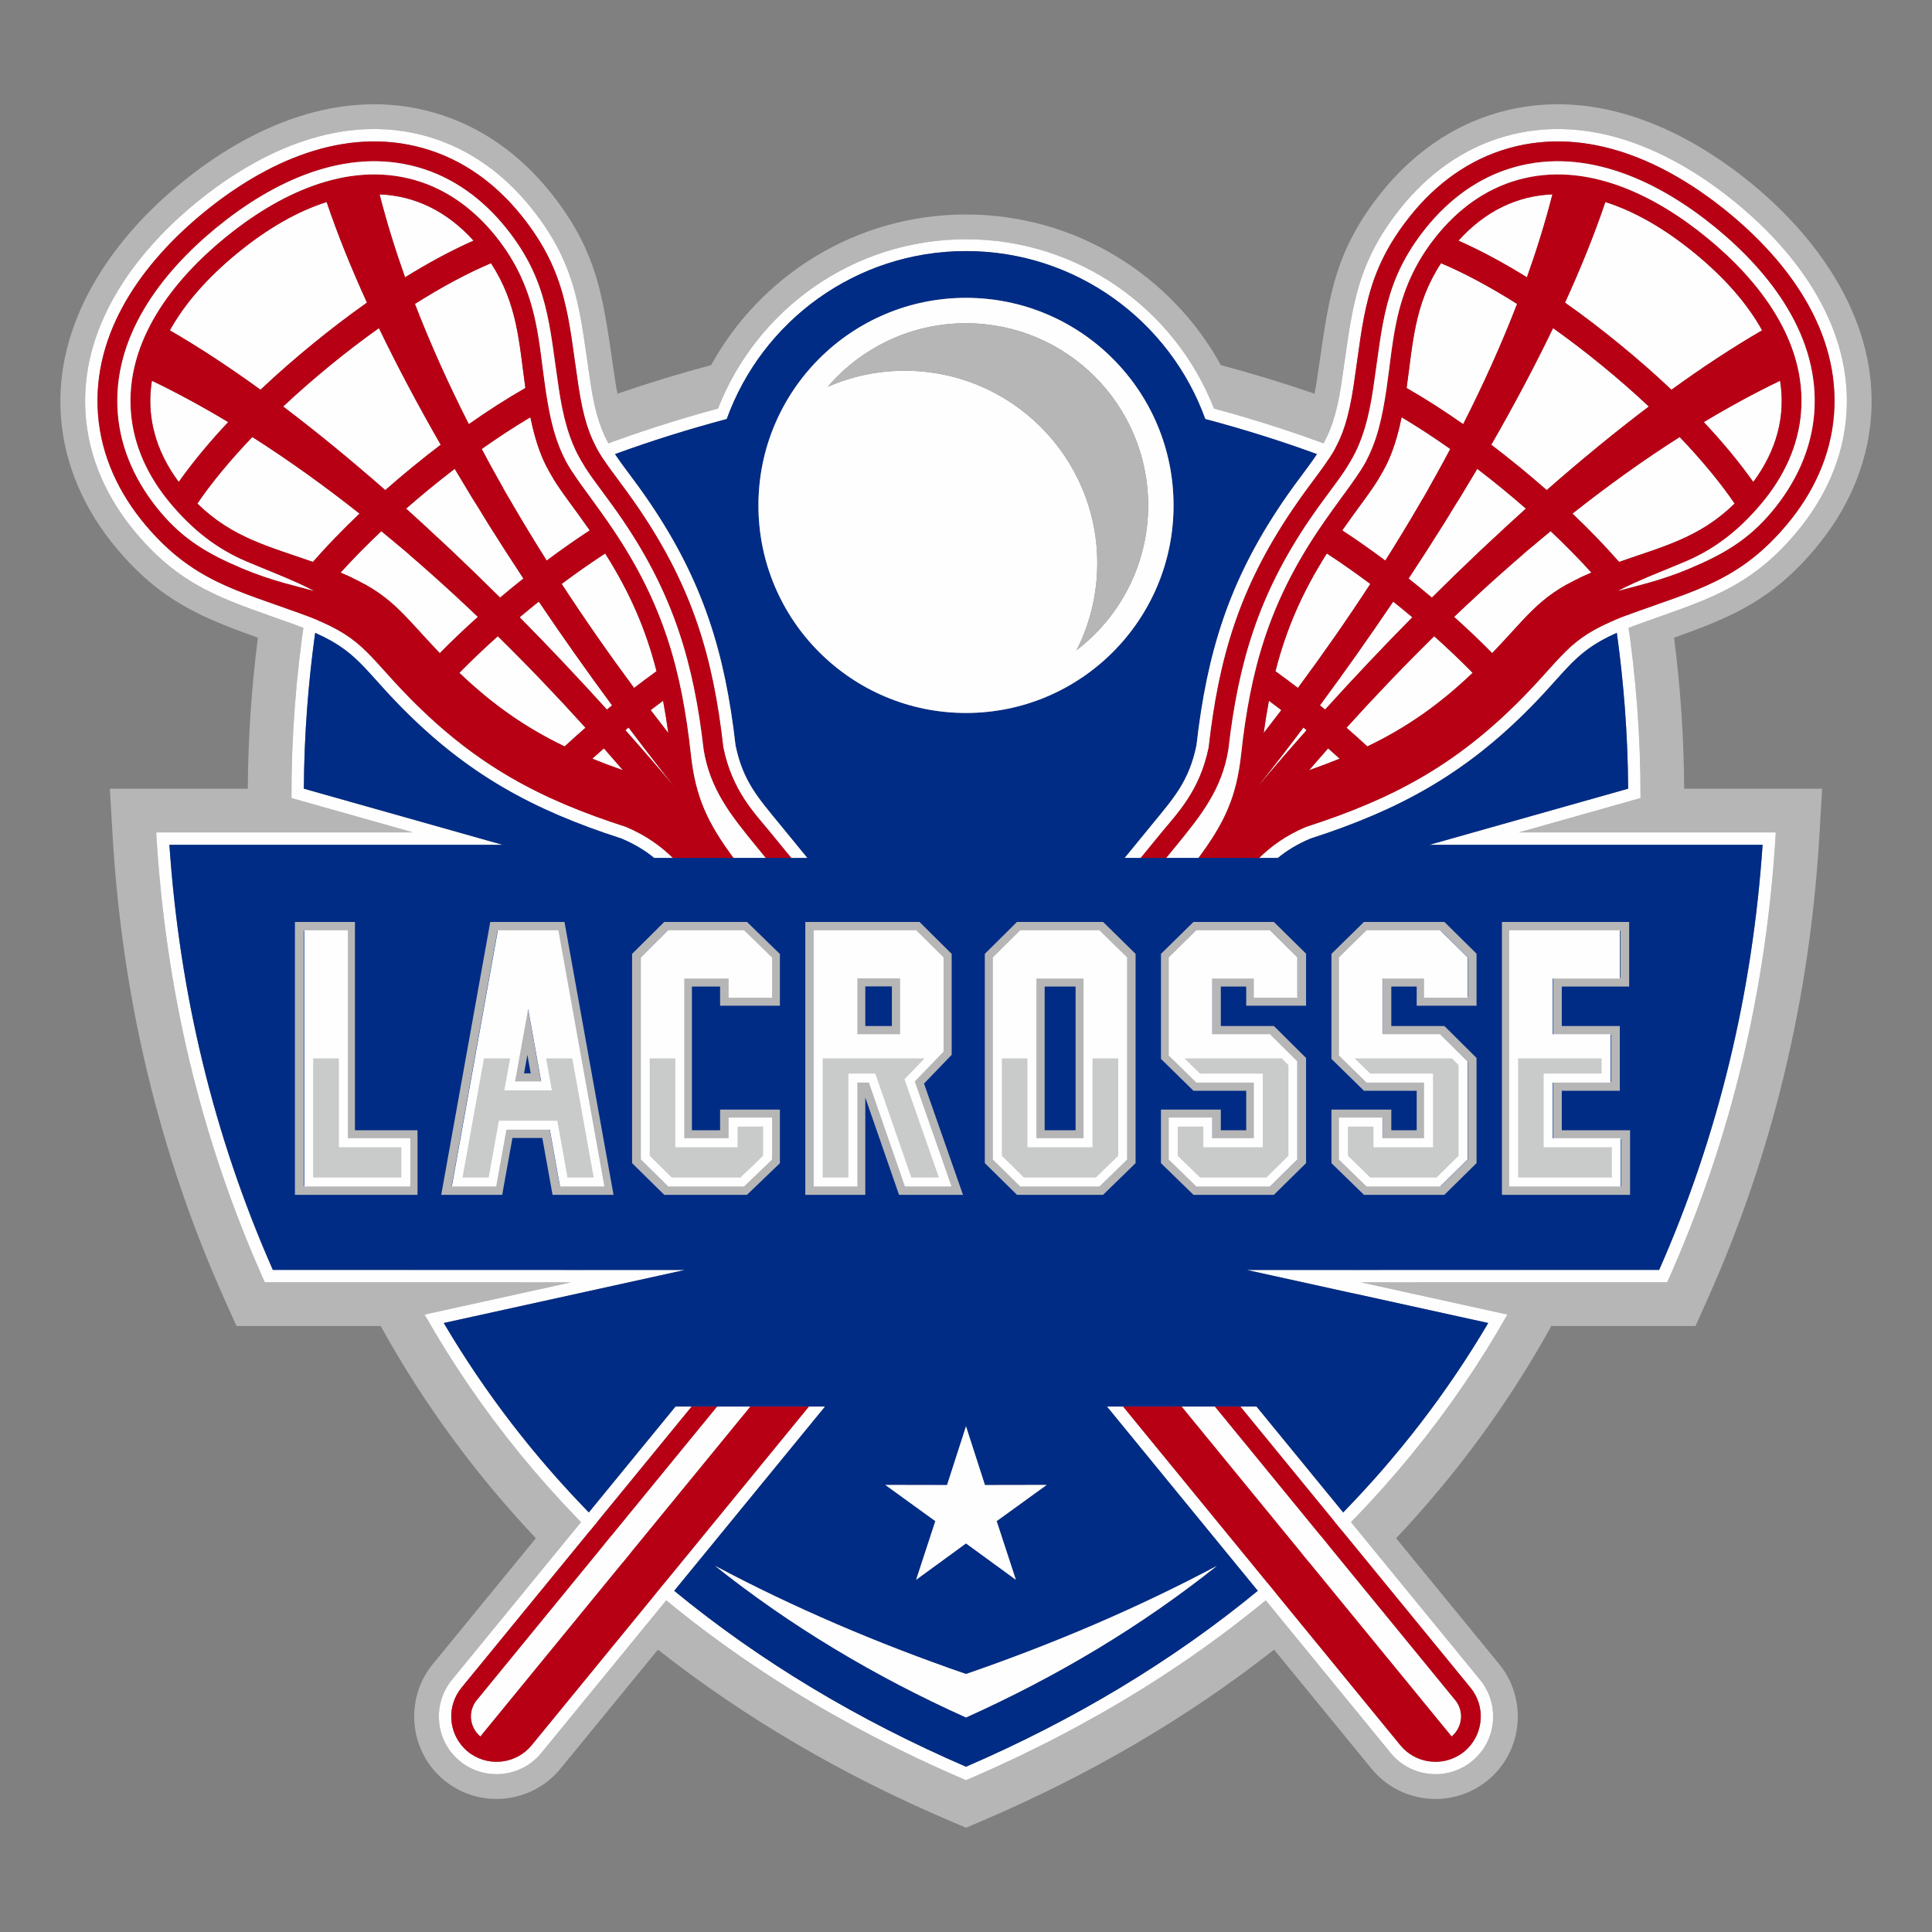 <?xml version="1.0" encoding="UTF-8"?> <!-- Creator: CorelDRAW 2019 (64-Bit Not for commercial use) --> <svg xmlns="http://www.w3.org/2000/svg" xmlns:xlink="http://www.w3.org/1999/xlink" xmlns:xodm="http://www.corel.com/coreldraw/odm/2003" xml:space="preserve" width="12in" height="12in" version="1.1" style="shape-rendering:geometricPrecision; text-rendering:geometricPrecision; image-rendering:optimizeQuality; fill-rule:evenodd; clip-rule:evenodd" viewBox="0 0 12000 12000"><rect x="0" y="0" width="12000" height="12000" fill="#808080" stroke="none"/> <defs> <style type="text/css"> <![CDATA[ .str0 {stroke:white;stroke-width:6.94;stroke-miterlimit:2.613} .fil2 {fill:#002C85} .fil0 {fill:#B6B6B7} .fil5 {fill:#B6B6B7} .fil3 {fill:#B80015} .fil6 {fill:#C9CACA} .fil1 {fill:#FEFEFE} .fil4 {fill:#FEFEFE;fill-rule:nonzero} ]]> </style> </defs> <g id="Layer_x0020_1">  <path class="fil0" d="M7583.13 2267.84c196.11,52.52 390.19,111.46 581.52,177.5 5.35,-26.16 10.32,-54.21 14.9,-84.57 71.02,-470.47 87.17,-773.08 399.16,-1163.12 189.59,-237.16 435.51,-416.17 729.4,-499.21 571.15,-161.27 1131.41,81.67 1570.4,441.06 432.8,354.3 787.24,869.87 742.69,1452.42 -23.37,304.48 -150.27,580.92 -345.22,813.61 -274.69,327.98 -529.46,430.54 -877.98,555.37 39.87,310.98 61.04,624.43 62.69,937.85l856.95 0 -16.78 287.45c-58.71,1003.2 -285.69,1971.14 -697.87,2889.39l-71.91 160.42 -895.68 0c-266.7,483.43 -590.91,923.09 -963.74,1318.24l640.61 782.59c165.79,202.56 151.08,504.31 -36.21,688.96l-10.49 10.05 -8.72 7.96 -9.32 8.11 -10.21 8.46 -10.08 7.93 -10.83 8.06 -11.13 7.83 -5.39 3.67c-218.71,145.76 -514.2,101.55 -680.66,-101.84l-605.72 -739.97c-540.13,425.12 -1148.17,779.24 -1806.78,1060.7l-106.74 45.62 -106.74 -45.62c-658.61,-281.46 -1266.65,-635.58 -1806.78,-1060.69l-605.72 739.96c-166.47,203.39 -461.95,247.6 -680.66,101.84l-5.39 -3.67 -11.14 -7.83 -10.83 -8.06 -10.08 -7.93 -10.21 -8.46 -9.32 -8.11 -8.72 -7.96 -10.49 -10.05c-187.3,-184.64 -202.01,-486.4 -36.22,-688.96l640.61 -782.59c-372.83,-395.15 -697.04,-834.81 -963.74,-1318.24l-895.66 0 -71.99 -160.42c-412.14,-918.25 -639.08,-1886.19 -697.75,-2889.39l-16.81 -287.45 856.89 0c1.63,-313.43 22.86,-626.88 62.69,-937.85 -348.44,-124.84 -603.24,-227.39 -878,-555.37 -194.9,-232.69 -321.85,-509.13 -345.15,-813.61 -44.56,-582.56 309.85,-1098.12 742.62,-1452.42 439.11,-359.39 999.3,-602.32 1570.45,-441.06 293.89,83.04 539.81,262.05 729.4,499.21 312,390.04 328.13,692.65 399.16,1163.12 4.58,30.36 9.56,58.41 14.91,84.57 191.33,-66.05 385.43,-124.98 581.52,-177.5 307.65,-557.64 901.31,-935.59 1583.14,-935.59 681.83,0 1275.49,377.95 1583.14,935.59zm-6612.85 2902.52l1596.29 0 -756.3 -213.57c-0.8,-350.16 23.99,-703.46 73.94,-1057.25 -14.82,-5.76 -30.22,-11.55 -46.32,-17.42 -415.99,-151.25 -695.8,-216.92 -996.05,-575.36 -174.24,-208 -288.89,-454.21 -309.73,-726.57 -40.89,-534.67 291.21,-997.85 686.7,-1321.63 398.61,-326.26 910.61,-559.15 1431.25,-412.05 262.89,74.24 481.6,235.24 651.09,447.11 292.1,365.16 301.09,652.5 367.21,1090.12 26.49,175.44 61.19,279.96 110.41,370.03 217.74,-80.07 444.7,-152.21 681.09,-216.22 240.64,-615.48 839.51,-1051.44 1540.12,-1051.44 700.61,0 1299.48,435.97 1540.12,1051.44 236.39,64.02 463.35,136.15 681.09,216.22 49.22,-90.07 83.92,-194.58 110.41,-370.03 66.1,-437.62 75.11,-724.96 367.21,-1090.12 169.48,-211.87 388.2,-372.86 651.09,-447.11 520.7,-147.11 1032.69,85.79 1431.26,412.05 395.55,323.78 727.57,786.96 686.74,1321.63 -20.9,272.36 -135.56,518.57 -309.75,726.57 -300.27,358.44 -580.05,424.11 -996.08,575.36 -16.09,5.87 -31.48,11.66 -46.33,17.42 49.91,353.79 74.8,707.06 73.97,1057.23l-756.33 213.58 1596.37 0c-56.37,962.59 -271.26,1895.74 -674.5,2794.05l-883.58 0 -1018.87 0.33 909.97 200.18c-260.49,459.6 -583.86,892.42 -971.69,1289.33l802.2 980.01c116.11,141.83 106.14,352.55 -24.57,481.41l-7.45 7.17 -5.93 5.44 -6.34 5.58 -7.22 6.04 -6.96 5.47 -7.67 5.79 -8.37 5.91 -4.17 2.82c-152.86,101.89 -359.92,71.01 -476.39,-71.26l-776.53 -948.63c-527.08,433.93 -1146.64,811.45 -1861.7,1117.02 -715.06,-305.57 -1334.63,-683.09 -1861.7,-1117.04l-776.53 948.65c-116.46,142.27 -323.53,173.15 -476.39,71.26l-4.17 -2.82 -8.37 -5.91 -7.67 -5.79 -6.96 -5.47 -7.22 -6.04 -6.34 -5.58 -5.93 -5.44 -7.45 -7.17c-130.71,-128.85 -140.67,-339.58 -24.57,-481.41l802.2 -980.02c-387.83,-396.92 -711.2,-829.74 -971.69,-1289.34l909.94 -200.17 -1018.85 -0.33 -883.59 0c-403.2,-898.3 -618.12,-1831.46 -674.44,-2794.05z"></path> <path class="fil1" d="M970.29 5170.36l1596.29 0 -756.3 -213.57c-0.85,-375.97 27.77,-755.52 85.39,-1135.45 685.72,-573.63 1536.03,-1005.37 2564.2,-1283.8 240.64,-615.48 839.51,-1051.44 1540.12,-1051.44 700.61,0 1299.48,435.97 1540.12,1051.44 1028.16,278.43 1878.48,710.17 2564.22,1283.8 57.61,379.93 86.2,759.47 85.38,1135.43l-756.33 213.58 1596.37 0c-56.37,962.59 -271.26,1895.74 -674.5,2794.05l-883.58 0 -1018.87 0.33 909.97 200.18c-681.1,1201.69 -1791.37,2220.58 -3362.78,2892.11 -1571.42,-671.53 -2681.68,-1690.45 -3362.78,-2892.13l909.94 -200.17 -1018.85 -0.33 -883.59 0c-403.2,-898.3 -618.12,-1831.46 -674.44,-2794.05zm997.1 -1308.64c-50.72,343.23 -78.08,689.96 -80.1,1036.91l1234.52 348.62 -2069.62 0c62.36,915.36 271.46,1799.09 642.48,2640.25l833.67 0 1085.68 0.36 0.01 -0.03 640.5 0 -623.48 137.15 0 0.03 -874.68 192.4c747.82,1268.5 1898.72,2175.07 3243.62,2755.91 1344.89,-580.83 2495.8,-1487.39 3243.61,-2755.89l-840.98 -184.99 0.01 0.44 -659.35 -145.05 640.51 0 0.02 0.03 1088.24 -0.36 833.3 0c370.94,-841.16 580.05,-1724.89 642.47,-2640.25l-2069.63 0 1234.55 -348.65c-2.06,-346.94 -29.42,-693.68 -80.15,-1036.89 -744.93,-616.52 -1622.87,-1012.94 -2546.42,-1259.09 -219.69,-608.25 -802.15,-1043.11 -1486.16,-1043.11 -684.02,0 -1266.47,434.87 -1486.16,1043.11 -923.54,246.15 -1801.48,642.57 -2546.44,1259.09z"></path> <path class="fil2" d="M1957.63 3929.91c-44.46,320.94 -68.44,644.73 -70.34,968.73l1234.52 348.62 -2069.62 0c62.37,915.36 271.46,1799.09 642.48,2640.26l833.67 0 1085.68 0.35 0.01 -0.03 640.5 0 -623.48 137.15 0 0.03 -874.68 192.39c256.04,434.29 559.33,826.15 901.47,1177.06l538.47 -657.83 927.01 0 -936.19 1143.7c541.28,445.38 1153.76,808.33 1812.86,1092.98 659.11,-284.65 1271.57,-647.58 1812.88,-1092.98l-936.2 -1143.7 927.01 0 538.47 657.83c342.14,-350.89 645.43,-742.74 901.45,-1177.04l-840.99 -184.99 0.02 0.44 -659.35 -145.05 640.51 0 0.02 0.03 1088.23 -0.35 833.3 0c370.94,-841.16 580.05,-1724.89 642.47,-2640.26l-2069.64 0 1234.55 -348.65c-1.93,-323.98 -25.84,-647.78 -70.39,-968.69 -259.57,114.94 -301.78,224.81 -533.47,460.11 -412.3,418.85 -817.42,639.56 -1370.51,818.12 -83.95,35.78 -147.34,75.11 -202,120.17l-950.09 0 167.25 -204.33c138.04,-168.63 231.69,-270.49 278.02,-494.43 65.77,-577.46 202.11,-1018.2 531.24,-1505.14 91.73,-135.73 162.41,-219.64 217.84,-303.6 -227.58,-83.21 -459.55,-155.58 -694.47,-218.19 -219.69,-608.25 -802.14,-1043.11 -1486.16,-1043.11 -684.02,0 -1266.48,434.87 -1486.16,1043.11 -234.93,62.61 -466.89,134.98 -694.46,218.19 55.43,83.96 126.11,167.87 217.86,303.6 329.11,486.94 465.45,927.68 531.23,1505.14 46.33,223.93 139.98,325.8 278,494.43l167.27 204.33 -950.09 0c-54.67,-45.06 -118.06,-84.39 -202,-120.17 -553.08,-178.56 -958.2,-399.27 -1370.52,-818.12 -231.66,-235.3 -273.9,-345.17 -533.49,-460.11zm2484.12 5796.04c467.24,372.68 991.3,686.67 1558.24,941.54 566.94,-254.87 1091.02,-568.86 1558.24,-941.54 -482.97,256.93 -1004.93,480.92 -1558.24,671.78 -553.31,-190.87 -1075.27,-414.85 -1558.24,-671.78zm1558.24 -866.72l117.73 364.76 383.22 -0.72 -310.47 224.65 119.19 364.3 -309.68 -225.85 -309.67 225.85 119.18 -364.3 -310.46 -224.65 383.22 0.72 117.73 -364.76zm0 -7009.2c711.98,0 1289.12,577.22 1289.12,1289.2 0,711.97 -577.14,1289.11 -1289.12,1289.11 -711.98,0 -1289.11,-577.15 -1289.11,-1289.11 0,-711.98 577.13,-1289.2 1289.11,-1289.2z"></path> <path class="fil1" d="M4441.75 9725.95c467.23,372.68 991.3,686.67 1558.24,941.54 566.95,-254.87 1091.02,-568.86 1558.24,-941.54 -482.97,256.93 -1004.93,480.92 -1558.24,671.78 -553.31,-190.86 -1075.27,-414.85 -1558.24,-671.78z"></path> <path class="fil1" d="M5999.99 1850.02c711.98,0 1289.12,577.22 1289.12,1289.2 0,711.96 -577.14,1289.11 -1289.12,1289.11 -711.98,0 -1289.11,-577.15 -1289.11,-1289.11 0,-711.98 577.13,-1289.2 1289.11,-1289.2zm0 157.69c624.94,0 1131.52,506.56 1131.52,1131.49 0,366.67 -174.44,692.56 -444.82,899.32 82.29,-162.25 128.72,-345.79 128.72,-540.15 0,-660.37 -535.26,-1195.61 -1195.63,-1195.61 -170.18,0 -332,35.59 -478.55,99.69 207.5,-241.71 515.24,-394.74 858.76,-394.74z"></path> <path class="fil1" d="M3861.63 5208.14c-553.07,-178.56 -958.2,-399.27 -1370.51,-818.12 -263.34,-267.49 -281.84,-372.87 -653.22,-507.9 -415.99,-151.25 -695.8,-216.92 -996.05,-575.36 -174.24,-208 -288.89,-454.21 -309.73,-726.57 -40.89,-534.67 291.21,-997.85 686.7,-1321.63 398.61,-326.26 910.61,-559.15 1431.25,-412.05 262.89,74.24 481.6,235.24 651.09,447.11 292.1,365.16 301.09,652.5 367.21,1090.12 59.01,390.72 158.67,429.7 368.86,740.68 329.11,486.94 465.45,927.68 531.23,1505.15 46.33,223.93 139.99,325.8 278.01,494.43l167.26 204.33 -99.37 0 -127.38 -155.62c-99.51,-121.56 -239.19,-259.48 -294.53,-531.04l0 0.01c-62.61,-552.68 -187.38,-983.66 -518.93,-1474.19 -226.96,-335.79 -318.86,-359.69 -381.16,-772.27 -63,-417.06 -66.86,-697.94 -351.25,-1053.48 -159.42,-199.35 -364.5,-351.41 -611.92,-421.26 -495.14,-139.82 -983.57,88.13 -1361.65,397.61 -378.09,309.48 -697.97,743.25 -658.75,1256.23 19.61,256.34 128.15,487.43 292,683.08 292.35,349.02 566.95,408.3 963.37,552.44 392.15,142.6 397.42,237.41 681.75,526.22 415.35,421.93 813.2,629.39 1342.61,799.96l-0.01 -0.01c128,54.11 218.88,122.36 290.22,192.3l-115.09 0c-54.67,-45.06 -118.06,-84.39 -202.01,-120.17zm-2918.09 -2843.26c158.55,76.47 316.61,162.43 473.76,256.81 -112.26,119.38 -216.86,244.09 -307.28,371.83 -146.56,-197.87 -201.32,-411.57 -166.48,-628.64zm282.6 762.6c86.38,-127.04 202.04,-267.49 341.09,-412.99 224.61,142.98 446.99,302.61 665.85,475.63 -100.76,95.7 -198.64,196.16 -289.61,300 -263.93,-93.35 -500.86,-148.85 -717.33,-362.65zm889.56 428.86c76.26,-83.98 160.94,-170.24 252.85,-257.07 203.56,167.13 403.78,345.47 599.56,532.41 -80.33,71.96 -159.84,147.15 -236.61,225 -242.1,-253.11 -298.96,-365.93 -615.8,-500.34zm737.65 622.66c73.86,-75.05 153.67,-151.2 238.68,-227.29 186.09,182.81 367.87,373.05 544.39,568.38 -43.3,37.74 -86.51,76.47 -129.3,116.08 -242.39,-116.71 -446.22,-258.68 -653.76,-457.17zm825.7 533.28c23.56,-21.31 47.54,-42.63 71.92,-63.93 39.63,44.92 78.98,90.08 118.03,135.45 -66.23,-23.14 -129.4,-46.84 -189.95,-71.52zm507.83 172.16c-93.02,-117.02 -187.56,-239.17 -282.62,-365.44l-9.9 8.09 -9.89 8.11c105,118.13 206.08,234.93 302.4,349.24zm-35.86 -331.52c-36.76,-47.24 -73.24,-94.74 -109.45,-142.45 25.69,-19.69 51.32,-38.98 76.88,-57.87 12.22,64.25 22.98,130.83 32.57,200.31zm-73.22 -383.9c-47.28,34.13 -93.79,68.84 -139.33,103.82 -156.61,-211.63 -307.19,-427.4 -449.65,-645.94 91.39,-68.3 181.81,-131.49 269.98,-189.07 153.57,242.63 252.48,470.5 318.99,731.19zm-414.83 -874.8c-91.47,59.88 -180.93,122.97 -267.34,187.52 -144.58,-228.86 -279.85,-460.35 -403.48,-692.93 103.3,-72.93 204.59,-138.91 302.01,-197.1 69.15,337.17 168.52,415.19 368.8,702.51zm-399.7 -884.43c-119.76,68.66 -237.6,144.77 -351.33,224.65 -126.4,-248.73 -238.87,-498.3 -334.67,-746.74 170.1,-107.51 330.63,-193.17 472.24,-252.7 166.81,254.35 174.4,497.56 213.76,774.78zm-322.15 -915.16c-143.07,63.38 -285.98,141.33 -425.16,227.68 -61.49,-172.68 -114.56,-344.54 -158.21,-515.02 219.66,8.66 418.35,104.63 583.37,287.34zm-912.27 -239.77c67.44,200.18 152.11,409.7 250.35,624.73 -118.68,83.73 -232.79,171.44 -339.88,259.16 -107.07,87.57 -215.67,182.17 -321.2,281.95 -191.38,-138.83 -380.02,-263.12 -562.91,-368.85 90.34,-163.33 230.61,-325.15 419.95,-480.24 189.34,-154.94 375.7,-260.4 553.69,-316.76zm1772.68 3126.29l-15.96 13.02 -15.92 13.07c-172.37,-190.31 -354.07,-382.98 -541.83,-573.3 19.47,-16.36 39.17,-32.69 59.06,-48.98 19.89,-16.29 39.79,-32.37 59.67,-48.2 149.49,221.67 302.46,437.82 454.98,644.39zm-550.67 -787.83c-24.58,19.55 -48.87,39.15 -72.78,58.72 -23.92,19.58 -47.92,39.5 -71.93,59.76 -190.24,-189.14 -385.83,-374.91 -583.5,-552.65 48.09,-42.14 97.76,-84.21 148.83,-126 51.06,-41.81 102.11,-82.17 152.91,-120.99 135.2,228.89 278.66,457.33 426.48,681.16zm-513.7 -830.94c-59.87,45.57 -118.17,91.73 -174.5,137.85 -56.34,46.11 -113.09,94.15 -169.63,143.84 -211.14,-185.17 -423.87,-360.1 -634.19,-519.1 90.03,-84.47 186.8,-169.43 289.28,-253.26 102.5,-84 204.88,-162.09 305.46,-233.59 114.32,237.57 243.75,480.69 383.57,724.26zm5066.54 5974.28l1389.6 1697.61c116.11,141.83 106.14,352.55 -24.57,481.41l-7.45 7.17 -5.93 5.44 -6.34 5.58 -7.22 6.04 -6.96 5.47 -7.67 5.79 -8.37 5.91 -4.17 2.82c-152.86,101.89 -359.92,71.01 -476.39,-71.26l-1761.56 -2151.99 99.36 0 1721.7 2103.28c92.28,112.74 255.39,135.19 374.24,55.98l0.35 -0.23 3.2 -2.17 3.16 -2.21 3.51 -2.52 1.4 -1.03 4.83 -3.67 5.46 -4.33 0.69 -0.56 4.99 -4.2 4.88 -4.29 0.31 -0.3 0.65 -0.57 0.31 -0.29 3.16 -2.94 2.8 -2.67 3.06 -3.01c101.13,-100.87 111.35,-265.18 19.07,-377.92l-1429.49 -1746.32 99.36 0z"></path> <path class="fil3" d="M1267.53 1318.09c-378.09,309.48 -697.97,743.25 -658.75,1256.23 19.61,256.34 128.15,487.43 292,683.08 292.35,349.02 566.95,408.3 963.37,552.44 392.15,142.6 397.42,237.41 681.75,526.22 415.35,421.93 813.2,629.39 1342.61,799.96l-0.01 -0.01c128,54.11 218.88,122.36 290.22,192.3l377.8 0c-160.86,-216.36 -236.09,-376.93 -264.87,-640.13 -57.59,-526.65 -171.03,-937.46 -487.77,-1406.06 -53.19,-78.69 -109.25,-155.37 -165.26,-232.07 -39.13,-53.59 -78.35,-107.51 -111.6,-165.01 -81.58,-141.09 -113.08,-300.05 -137.13,-459.24 -21.16,-140.08 -33.11,-281.69 -61.81,-420.55 -41.92,-202.93 -117.12,-373.41 -246.85,-535.64 -132.41,-165.54 -301.93,-293.94 -507.68,-352.1 -425.86,-120.16 -853.19,94.46 -1176.35,358.98 -323.15,264.52 -618.03,641.09 -584.29,1082.23 16.31,213.17 108.74,404.73 244.83,567.24 133.06,158.87 280.8,279.8 472.39,361.41 105.23,44.82 213.34,86.25 317.4,133.14 33.85,15.25 67.12,31.59 99.99,48.69 -59.96,-15.84 -119.98,-31.28 -179.97,-47.96 -91.02,-25.28 -177.78,-54.87 -264.85,-91.69 -205.9,-87.03 -360.58,-175.58 -507.62,-351.12 -146.88,-175.35 -246.06,-383.58 -263.64,-613.46 -35.94,-469.92 268.77,-869.18 614.01,-1151.71 345.23,-282.53 796.7,-502.37 1250.31,-374.37 221.87,62.69 406.41,201 549.28,379.6 262.13,327.76 266.04,600.26 325.66,995.13 24.07,159.39 57.92,310.06 139.75,450.95 34.08,58.67 74.27,113.39 114.65,167.8 49.89,67.24 99.59,134.64 146.49,204.03 309,457.17 436.35,874.95 498.6,1419.17 39.11,245.44 169.67,409.51 321.58,595.09l63.6 77.69 158.98 0 -127.38 -155.62c-99.51,-121.56 -239.19,-259.48 -294.53,-531.04l0 0.01c-62.61,-552.68 -187.38,-983.66 -518.93,-1474.19 -226.96,-335.79 -318.86,-359.69 -381.16,-772.27 -63,-417.06 -66.86,-697.94 -351.25,-1053.48 -159.42,-199.35 -364.5,-351.41 -611.92,-421.26 -495.14,-139.82 -983.57,88.13 -1361.65,397.61zm5708.5 7418.56l1721.7 2103.28c92.28,112.74 255.39,135.19 374.24,55.98l0.35 -0.23 3.2 -2.17 3.16 -2.21 3.51 -2.52 1.4 -1.03 4.83 -3.67 5.46 -4.33 0.69 -0.56 4.99 -4.2 4.88 -4.29 0.31 -0.3 0.65 -0.57 0.31 -0.29 3.16 -2.94 2.8 -2.67 3.06 -3.01c101.13,-100.87 111.35,-265.18 19.07,-377.92l-1429.49 -1746.32 -158.99 0 1493.28 1824.24c48.79,59.6 46.48,145.97 -2.41,203.78 -5.97,7.07 -12.94,13.57 -19.48,20.13l-1676.55 -2048.15 -364.15 0zm-6032.49 -6371.77c158.55,76.47 316.61,162.43 473.76,256.81 -112.26,119.38 -216.86,244.09 -307.28,371.83 -146.56,-197.87 -201.32,-411.57 -166.48,-628.64zm282.6 762.6c86.38,-127.04 202.04,-267.49 341.09,-412.99 224.61,142.98 446.99,302.61 665.85,475.63 -100.76,95.7 -198.64,196.16 -289.61,300 -263.93,-93.35 -500.86,-148.85 -717.33,-362.65zm889.56 428.86c76.26,-83.98 160.94,-170.24 252.85,-257.07 203.56,167.13 403.78,345.47 599.56,532.41 -80.33,71.96 -159.84,147.15 -236.61,225 -242.1,-253.11 -298.96,-365.93 -615.8,-500.34zm737.65 622.66c73.86,-75.05 153.67,-151.2 238.68,-227.29 186.09,182.81 367.87,373.05 544.39,568.38 -43.3,37.74 -86.51,76.47 -129.3,116.08 -242.39,-116.71 -446.22,-258.68 -653.76,-457.17zm825.7 533.28c23.56,-21.31 47.54,-42.63 71.92,-63.93 39.63,44.92 78.98,90.08 118.03,135.45 -66.23,-23.14 -129.4,-46.84 -189.95,-71.52zm507.83 172.16c-93.02,-117.02 -187.56,-239.17 -282.62,-365.44l-9.9 8.09 -9.89 8.11c105,118.13 206.08,234.93 302.4,349.24zm-35.86 -331.52c-36.76,-47.24 -73.24,-94.74 -109.45,-142.45 25.69,-19.69 51.32,-38.98 76.88,-57.87 12.22,64.25 22.98,130.83 32.57,200.31zm-73.22 -383.9c-47.28,34.13 -93.79,68.84 -139.33,103.82 -156.61,-211.63 -307.19,-427.4 -449.65,-645.94 91.39,-68.3 181.81,-131.49 269.98,-189.07 153.57,242.63 252.48,470.5 318.99,731.19zm-414.83 -874.8c-91.47,59.88 -180.93,122.97 -267.34,187.52 -144.58,-228.86 -279.85,-460.35 -403.48,-692.93 103.3,-72.93 204.59,-138.91 302.01,-197.1 69.15,337.17 168.52,415.19 368.8,702.51zm-399.7 -884.43c-119.76,68.66 -237.6,144.77 -351.33,224.65 -126.4,-248.73 -238.87,-498.3 -334.67,-746.74 170.1,-107.51 330.63,-193.17 472.24,-252.7 166.81,254.35 174.4,497.56 213.76,774.78zm-322.15 -915.16c-143.07,63.38 -285.98,141.33 -425.16,227.68 -61.49,-172.68 -114.56,-344.54 -158.21,-515.02 219.66,8.66 418.35,104.63 583.37,287.34zm-912.27 -239.77c67.44,200.18 152.11,409.7 250.35,624.73 -118.68,83.73 -232.79,171.44 -339.88,259.16 -107.07,87.57 -215.67,182.17 -321.2,281.95 -191.38,-138.83 -380.02,-263.12 -562.91,-368.85 90.34,-163.33 230.61,-325.15 419.95,-480.24 189.34,-154.94 375.7,-260.4 553.69,-316.76zm1772.68 3126.29l-15.96 13.02 -15.92 13.07c-172.37,-190.31 -354.07,-382.98 -541.83,-573.3 19.47,-16.36 39.17,-32.69 59.06,-48.98 19.89,-16.29 39.79,-32.37 59.67,-48.2 149.49,221.67 302.46,437.82 454.98,644.39zm-550.67 -787.83c-24.58,19.55 -48.87,39.15 -72.78,58.72 -23.92,19.58 -47.92,39.5 -71.93,59.76 -190.24,-189.14 -385.83,-374.91 -583.5,-552.65 48.09,-42.14 97.76,-84.21 148.83,-126 51.06,-41.81 102.11,-82.17 152.91,-120.99 135.2,228.89 278.66,457.33 426.48,681.16zm-513.7 -830.94c-59.87,45.57 -118.17,91.73 -174.5,137.85 -56.34,46.11 -113.09,94.15 -169.63,143.84 -211.14,-185.17 -423.87,-360.1 -634.19,-519.1 90.03,-84.47 186.8,-169.43 289.28,-253.26 102.5,-84 204.88,-162.09 305.46,-233.59 114.32,237.57 243.75,480.69 383.57,724.26z"></path> <path class="fil1" d="M9036.2 10764.66c48.89,-57.81 51.2,-144.18 2.41,-203.78l-1493.28 -1824.24 -205.15 0 1676.55 2048.15c6.54,-6.56 13.52,-13.06 19.48,-20.13zm-4280.83 -5436.35l-63.6 -77.69c-151.91,-185.58 -282.46,-349.65 -321.58,-595.09 -62.25,-544.21 -189.61,-962 -498.6,-1419.17 -46.9,-69.39 -96.6,-136.78 -146.49,-204.03 -40.38,-54.42 -80.57,-109.14 -114.65,-167.8 -81.83,-140.89 -115.68,-291.56 -139.75,-450.95 -59.63,-394.87 -63.53,-667.37 -325.66,-995.13 -142.87,-178.59 -327.41,-316.91 -549.28,-379.6 -453.61,-128 -905.08,91.84 -1250.31,374.37 -345.24,282.53 -649.95,681.79 -614.01,1151.71 17.59,229.88 116.76,438.11 263.64,613.46 147.04,175.54 301.72,264.09 507.62,351.12 87.07,36.82 173.83,66.41 264.85,91.69 59.98,16.68 120.01,32.12 179.97,47.96 -32.87,-17.09 -66.14,-33.44 -99.99,-48.69 -104.06,-46.89 -212.17,-88.32 -317.4,-133.14 -191.59,-81.61 -339.33,-202.54 -472.39,-361.41 -136.1,-162.51 -228.53,-354.07 -244.83,-567.24 -33.74,-441.13 261.14,-817.71 584.29,-1082.23 323.16,-264.52 750.49,-479.14 1176.35,-358.98 205.74,58.16 375.26,186.57 507.68,352.1 129.73,162.23 204.94,332.71 246.85,535.64 28.7,138.86 40.65,280.47 61.81,420.55 24.04,159.2 55.54,318.16 137.13,459.24 33.24,57.5 72.47,111.42 111.6,165.01 56.01,76.7 112.06,153.38 165.26,232.07 316.74,468.61 430.18,879.41 487.77,1406.06 28.77,263.2 104.01,423.77 264.87,640.13l198.85 0z"></path> <polygon class="fil4" points="5999.99,8859.23 6117.72,9223.99 6500.95,9223.27 6190.48,9447.93 6309.67,9812.22 5999.99,9586.37 5690.32,9812.22 5809.51,9447.93 5499.04,9223.27 5882.26,9223.99 "></polygon> <path class="fil0" d="M5999.99 2007.72c624.94,0 1131.5,506.56 1131.5,1131.49 0,366.67 -174.43,692.56 -444.82,899.32 82.3,-162.25 128.73,-345.79 128.73,-540.17 0,-660.35 -535.26,-1195.6 -1195.63,-1195.6 -170.18,0 -332,35.59 -478.55,99.69 207.5,-241.71 515.24,-394.74 858.76,-394.74z"></path> <path class="fil1" d="M8138.35 5208.14c553.09,-178.56 958.2,-399.27 1370.51,-818.12 263.31,-267.49 281.87,-372.87 653.22,-507.9 416.03,-151.25 695.81,-216.92 996.08,-575.36 174.19,-208 288.85,-454.21 309.75,-726.57 40.83,-534.67 -291.19,-997.85 -686.74,-1321.63 -398.57,-326.26 -910.56,-559.15 -1431.26,-412.05 -262.89,74.24 -481.61,235.24 -651.09,447.11 -292.1,365.16 -301.11,652.5 -367.21,1090.12 -59.01,390.72 -158.67,429.7 -368.85,740.68 -329.13,486.94 -465.47,927.68 -531.24,1505.15 -46.33,223.93 -139.99,325.8 -278.02,494.43l-167.25 204.33 99.37 0 127.38 -155.62c99.51,-121.56 239.2,-259.48 294.54,-531.04l0 0.01c62.61,-552.68 187.38,-983.66 518.92,-1474.19 226.96,-335.79 318.86,-359.69 381.17,-772.27 62.98,-417.06 66.86,-697.94 351.25,-1053.48 159.41,-199.35 364.5,-351.41 611.92,-421.26 495.14,-139.82 983.63,88.13 1361.71,397.61 378.09,309.48 697.87,743.25 658.69,1256.23 -19.66,256.34 -128.14,487.43 -292.02,683.08 -292.29,349.02 -566.99,408.3 -963.36,552.44 -392.11,142.6 -397.47,237.41 -681.75,526.22 -415.37,421.93 -813.2,629.39 -1342.61,799.96l0.02 -0.01c-128,54.11 -218.87,122.36 -290.22,192.3l115.09 0c54.67,-45.06 118.06,-84.39 202,-120.17zm2918.07 -2843.26c-158.52,76.47 -316.63,162.43 -473.77,256.81 112.32,119.38 216.95,244.09 307.28,371.83 146.56,-197.87 201.41,-411.57 166.49,-628.64zm-282.53 762.6c-86.48,-127.04 -202.11,-267.49 -341.1,-412.99 -224.65,142.98 -446.96,302.61 -665.84,475.63 100.78,95.7 198.53,196.16 289.55,300 263.97,-93.35 500.86,-148.85 717.4,-362.65zm-889.53 428.86c-76.3,-83.98 -161,-170.24 -252.92,-257.07 -203.57,167.13 -403.78,345.47 -599.56,532.41 80.33,71.96 159.84,147.15 236.61,225 242.09,-253.11 298.96,-365.93 615.87,-500.34zm-737.72 622.66c-73.86,-75.05 -153.67,-151.2 -238.67,-227.29 -186.09,182.81 -367.87,373.05 -544.39,568.38 43.3,37.74 86.51,76.47 129.31,116.08 242.39,-116.71 446.22,-258.68 653.76,-457.17zm-825.7 533.28c-23.56,-21.31 -47.54,-42.63 -71.92,-63.93 -39.63,44.92 -78.99,90.08 -118.05,135.45 66.24,-23.14 129.41,-46.84 189.96,-71.52zm-507.83 172.16c93.02,-117.02 187.56,-239.17 282.6,-365.44l9.91 8.09 9.89 8.11c-105,118.13 -206.08,234.93 -302.4,349.24zm35.85 -331.52c36.76,-47.24 73.24,-94.74 109.45,-142.45 -25.7,-19.69 -51.32,-38.98 -76.88,-57.87 -12.22,64.25 -22.97,130.83 -32.57,200.31zm73.22 -383.9c47.27,34.13 93.79,68.84 139.33,103.82 156.62,-211.63 307.19,-427.4 449.65,-645.94 -91.39,-68.3 -181.81,-131.49 -269.98,-189.07 -153.57,242.63 -252.48,470.5 -318.99,731.19zm414.83 -874.8c91.47,59.88 180.92,122.97 267.34,187.52 144.58,-228.86 279.85,-460.35 403.48,-692.93 -103.31,-72.93 -204.59,-138.91 -302.02,-197.1 -69.15,337.17 -168.53,415.19 -368.8,702.51zm399.7 -884.43c119.76,68.66 237.6,144.77 351.33,224.65 126.39,-248.73 238.87,-498.3 334.67,-746.74 -170.09,-107.51 -330.63,-193.17 -472.24,-252.7 -166.81,254.35 -174.4,497.56 -213.76,774.78zm322.16 -915.16c143.07,63.38 285.98,141.33 425.16,227.68 61.47,-172.68 114.55,-344.54 158.2,-515.02 -219.66,8.66 -418.35,104.63 -583.36,287.34zm912.23 -239.77c-67.37,200.18 -152.06,409.7 -250.36,624.73 118.79,83.73 232.9,171.44 339.86,259.16 107.1,87.57 215.72,182.17 321.3,281.95 191.38,-138.83 380.01,-263.12 562.87,-368.85 -90.33,-163.33 -230.56,-325.15 -419.88,-480.24 -189.46,-154.94 -375.75,-260.4 -553.79,-316.76zm-1772.64 3126.29l15.96 13.02 15.92 13.07c172.36,-190.31 354.07,-382.98 541.83,-573.3 -19.46,-16.36 -39.17,-32.69 -59.06,-48.98 -19.89,-16.29 -39.79,-32.37 -59.67,-48.2 -149.49,221.67 -302.47,437.82 -454.98,644.39zm550.67 -787.83c24.58,19.55 48.86,39.15 72.78,58.72 23.92,19.58 47.91,39.5 71.93,59.76 190.24,-189.14 385.82,-374.91 583.5,-552.65 -48.09,-42.14 -97.77,-84.21 -148.83,-126 -51.06,-41.81 -102.11,-82.17 -152.91,-120.99 -135.2,228.89 -278.65,457.33 -426.48,681.16zm513.7 -830.94c59.88,45.57 118.15,91.73 174.5,137.85 56.34,46.11 113.09,94.15 169.62,143.84 211.13,-185.17 423.83,-360.1 634.18,-519.1 -90.05,-84.47 -186.84,-169.43 -289.27,-253.26 -102.43,-84 -204.85,-162.09 -305.45,-233.59 -114.33,237.57 -243.75,480.69 -383.57,724.26zm-5066.54 5974.28l-1389.6 1697.61c-116.11,141.83 -106.14,352.55 24.57,481.41l7.45 7.17 5.93 5.44 6.34 5.58 7.22 6.04 6.96 5.47 7.67 5.79 8.37 5.91 4.17 2.82c152.85,101.89 359.93,71.01 476.39,-71.26l1761.56 -2151.99 -99.36 0 -1721.7 2103.28c-92.28,112.74 -255.39,135.19 -374.23,55.98l-0.36 -0.23 -3.2 -2.17 -3.17 -2.21 -3.51 -2.52 -1.4 -1.03 -4.82 -3.67 -5.46 -4.33 -0.69 -0.56 -4.99 -4.2 -4.88 -4.29 -0.32 -0.3 -0.65 -0.57 -0.31 -0.29 -3.17 -2.94 -2.8 -2.67 -3.05 -3.01c-101.14,-100.87 -111.35,-265.18 -19.07,-377.92l1429.49 -1746.32 -99.36 0z"></path> <path class="fil3" d="M10732.51 1318.09c378.09,309.48 697.87,743.25 658.69,1256.23 -19.66,256.34 -128.14,487.43 -292.02,683.08 -292.29,349.02 -566.99,408.3 -963.36,552.44 -392.11,142.6 -397.47,237.41 -681.75,526.22 -415.37,421.93 -813.2,629.39 -1342.61,799.96l0.02 -0.01c-128,54.11 -218.87,122.36 -290.22,192.3l-377.8 0c160.84,-216.36 236.09,-376.93 264.87,-640.13 57.59,-526.65 171.03,-937.46 487.77,-1406.06 53.19,-78.69 109.25,-155.37 165.26,-232.07 39.11,-53.59 78.34,-107.51 111.6,-165.01 81.58,-141.09 113.08,-300.05 137.13,-459.24 21.16,-140.08 33.1,-281.69 61.81,-420.55 41.92,-202.93 117.11,-373.41 246.85,-535.64 132.41,-165.54 301.93,-293.94 507.68,-352.1 425.9,-120.16 853.2,94.46 1176.3,358.98 323.23,264.52 618.13,641.09 584.31,1082.23 -16.22,213.17 -108.75,404.73 -244.86,567.24 -132.95,158.87 -280.75,279.8 -472.4,361.41 -105.18,44.82 -213.24,86.25 -317.31,133.14 -33.82,15.25 -67.09,31.59 -99.95,48.69 59.94,-15.84 119.89,-31.28 179.97,-47.96 91.02,-25.28 177.77,-54.87 264.8,-91.69 205.95,-87.03 360.62,-175.58 507.6,-351.12 146.83,-175.35 246.09,-383.58 263.69,-613.46 35.89,-469.92 -268.78,-869.18 -614.01,-1151.71 -345.22,-282.53 -796.72,-502.37 -1250.33,-374.37 -221.87,62.69 -406.41,201 -549.28,379.6 -262.13,327.76 -266.03,600.26 -325.66,995.13 -24.07,159.39 -57.92,310.06 -139.75,450.95 -34.1,58.67 -74.27,113.39 -114.65,167.8 -49.89,67.24 -99.59,134.64 -146.49,204.03 -309,457.17 -436.35,874.95 -498.61,1419.17 -39.11,245.44 -169.67,409.51 -321.59,595.09l-63.59 77.69 -158.98 0 127.38 -155.62c99.51,-121.56 239.2,-259.48 294.54,-531.04l0 0.01c62.61,-552.68 187.38,-983.66 518.92,-1474.19 226.96,-335.79 318.86,-359.69 381.17,-772.27 62.98,-417.06 66.86,-697.94 351.25,-1053.48 159.41,-199.35 364.5,-351.41 611.92,-421.26 495.14,-139.82 983.63,88.13 1361.71,397.61zm-5708.55 7418.56l-1721.7 2103.28c-92.28,112.74 -255.39,135.19 -374.23,55.98l-0.36 -0.23 -3.2 -2.17 -3.17 -2.21 -3.51 -2.52 -1.4 -1.03 -4.82 -3.67 -5.46 -4.33 -0.69 -0.56 -4.99 -4.2 -4.88 -4.29 -0.32 -0.3 -0.65 -0.57 -0.31 -0.29 -3.17 -2.94 -2.8 -2.67 -3.05 -3.01c-101.14,-100.87 -111.35,-265.18 -19.07,-377.92l1429.49 -1746.32 158.98 0 -1493.27 1824.24c-48.78,59.6 -46.48,145.97 2.41,203.78 5.96,7.07 12.94,13.57 19.48,20.13l1676.55 -2048.15 364.14 0zm6032.47 -6371.77c-158.52,76.47 -316.63,162.43 -473.77,256.81 112.32,119.38 216.95,244.09 307.28,371.83 146.56,-197.87 201.41,-411.57 166.49,-628.64zm-282.53 762.6c-86.48,-127.04 -202.11,-267.49 -341.1,-412.99 -224.65,142.98 -446.96,302.61 -665.84,475.63 100.78,95.7 198.53,196.16 289.55,300 263.97,-93.35 500.86,-148.85 717.4,-362.65zm-889.53 428.86c-76.3,-83.98 -161,-170.24 -252.92,-257.07 -203.57,167.13 -403.78,345.47 -599.56,532.41 80.33,71.96 159.84,147.15 236.61,225 242.09,-253.11 298.96,-365.93 615.87,-500.34zm-737.72 622.66c-73.86,-75.05 -153.67,-151.2 -238.67,-227.29 -186.09,182.81 -367.87,373.05 -544.39,568.38 43.3,37.74 86.51,76.47 129.31,116.08 242.39,-116.71 446.22,-258.68 653.76,-457.17zm-825.7 533.28c-23.56,-21.31 -47.54,-42.63 -71.92,-63.93 -39.63,44.92 -78.99,90.08 -118.05,135.45 66.24,-23.14 129.41,-46.84 189.96,-71.52zm-507.83 172.16c93.02,-117.02 187.56,-239.17 282.6,-365.44l9.91 8.09 9.89 8.11c-105,118.13 -206.08,234.93 -302.4,349.24zm35.85 -331.52c36.76,-47.24 73.24,-94.74 109.45,-142.45 -25.7,-19.69 -51.32,-38.98 -76.88,-57.87 -12.22,64.25 -22.97,130.83 -32.57,200.31zm73.22 -383.9c47.27,34.13 93.79,68.84 139.33,103.82 156.62,-211.63 307.19,-427.4 449.65,-645.94 -91.39,-68.3 -181.81,-131.49 -269.98,-189.07 -153.57,242.63 -252.48,470.5 -318.99,731.19zm414.83 -874.8c91.47,59.88 180.92,122.97 267.34,187.52 144.58,-228.86 279.85,-460.35 403.48,-692.93 -103.31,-72.93 -204.59,-138.91 -302.02,-197.1 -69.15,337.17 -168.53,415.19 -368.8,702.51zm399.7 -884.43c119.76,68.66 237.6,144.77 351.33,224.65 126.39,-248.73 238.87,-498.3 334.67,-746.74 -170.09,-107.51 -330.63,-193.17 -472.24,-252.7 -166.81,254.35 -174.4,497.56 -213.76,774.78zm322.16 -915.16c143.07,63.38 285.98,141.33 425.16,227.68 61.47,-172.68 114.55,-344.54 158.2,-515.02 -219.66,8.66 -418.35,104.63 -583.36,287.34zm912.23 -239.77c-67.37,200.18 -152.06,409.7 -250.36,624.73 118.79,83.73 232.9,171.44 339.86,259.16 107.1,87.57 215.72,182.17 321.3,281.95 191.38,-138.83 380.01,-263.12 562.87,-368.85 -90.33,-163.33 -230.56,-325.15 -419.88,-480.24 -189.46,-154.94 -375.75,-260.4 -553.79,-316.76zm-1772.64 3126.29l15.96 13.02 15.92 13.07c172.36,-190.31 354.07,-382.98 541.83,-573.3 -19.46,-16.36 -39.17,-32.69 -59.06,-48.98 -19.89,-16.29 -39.79,-32.37 -59.67,-48.2 -149.49,221.67 -302.47,437.82 -454.98,644.39zm550.67 -787.83c24.58,19.55 48.86,39.15 72.78,58.72 23.92,19.58 47.91,39.5 71.93,59.76 190.24,-189.14 385.82,-374.91 583.5,-552.65 -48.09,-42.14 -97.77,-84.21 -148.83,-126 -51.06,-41.81 -102.11,-82.17 -152.91,-120.99 -135.2,228.89 -278.65,457.33 -426.48,681.16zm513.7 -830.94c59.88,45.57 118.15,91.73 174.5,137.85 56.34,46.11 113.09,94.15 169.62,143.84 211.13,-185.17 423.83,-360.1 634.18,-519.1 -90.05,-84.47 -186.84,-169.43 -289.27,-253.26 -102.43,-84 -204.85,-162.09 -305.45,-233.59 -114.33,237.57 -243.75,480.69 -383.57,724.26z"></path> <path class="fil1" d="M2963.78 10764.66c-48.89,-57.81 -51.19,-144.18 -2.41,-203.78l1493.27 -1824.24 205.17 0 -1676.55 2048.15c-6.54,-6.56 -13.52,-13.06 -19.48,-20.13zm4280.82 -5436.35l63.59 -77.69c151.92,-185.58 282.48,-349.65 321.59,-595.09 62.26,-544.21 189.61,-962 498.61,-1419.17 46.89,-69.39 96.59,-136.78 146.49,-204.03 40.38,-54.42 80.55,-109.14 114.65,-167.8 81.83,-140.89 115.68,-291.56 139.75,-450.95 59.63,-394.87 63.53,-667.37 325.66,-995.13 142.87,-178.59 327.41,-316.91 549.28,-379.6 453.61,-128 905.11,91.84 1250.33,374.37 345.22,282.53 649.89,681.79 614.01,1151.71 -17.6,229.88 -116.86,438.11 -263.69,613.46 -146.98,175.54 -301.65,264.09 -507.6,351.12 -87.03,36.82 -173.78,66.41 -264.8,91.69 -60.08,16.68 -120.03,32.12 -179.97,47.96 32.86,-17.09 66.13,-33.44 99.95,-48.69 104.07,-46.89 212.14,-88.32 317.31,-133.14 191.65,-81.61 339.45,-202.54 472.4,-361.41 136.11,-162.51 228.64,-354.07 244.86,-567.24 33.82,-441.13 -261.08,-817.71 -584.31,-1082.23 -323.09,-264.52 -750.39,-479.14 -1176.3,-358.98 -205.75,58.16 -375.27,186.57 -507.68,352.1 -129.74,162.23 -204.93,332.71 -246.85,535.64 -28.71,138.86 -40.65,280.47 -61.81,420.55 -24.05,159.2 -55.55,318.16 -137.13,459.24 -33.26,57.5 -72.48,111.42 -111.6,165.01 -56.01,76.7 -112.07,153.38 -165.26,232.07 -316.74,468.61 -430.18,879.41 -487.77,1406.06 -28.78,263.2 -104.02,423.77 -264.87,640.13l-198.86 0z"></path> <path class="fil5" d="M2204.61 7020.01l388.71 0 0 401.31 -761.37 0 0 -1695.06 372.66 0 0 1293.76zm334.57 347.17l-653.1 0 0 -1586.8 264.39 0 0 1293.78 388.71 0 0 293.02zm938 0l-63.53 -353.35 -276.19 0 -63.54 353.35 -268.74 0 285.17 -1586.8 370.43 0 285.16 1586.8 -268.75 0zm-116.22 -646.37l-85.23 -474.7 -85.56 474.7 170.8 0zm1428.98 480.91l-172.34 165.46 -469.59 0 -168.03 -165.46 0 -1254.48 168.03 -166.86 469.59 0 172.34 167.88 0 244.42 -263.15 0 0 -119.29 -283.31 0 0 1000.78 283.31 0 0 -128.24 263.15 0 0 255.8zm1115 165.46l-282.39 0 -224.11 -646.37 -78.11 0 0 646.37 -264.39 0 0 -1586.8 632.93 0 168.03 166.86 0 582.6 -179.78 186.83 227.81 650.52zm-584.61 -940.43l273.4 0 0 -354.39 -273.4 0 0 354.39zm1678.81 774.96l-169.84 165.46 -490.39 0 -168 -165.46 0 -1254.48 168 -166.86 490.39 0 169.84 166.86 0 1254.48zm-264.39 -127.56l0 -1000.78 -300.36 0 0 1000.78 300.36 0zm1323.3 127.56l-168 165.46 -455.04 0 -169.89 -165.46 0 -255.8 263.48 0 0 128.24 265.97 0 0 -353.35 -359.57 0 -169.89 -166.51 0 -607.06 169.89 -166.86 455.04 0 168 165.8 0 246.5 -263.48 0 0 -119.29 -265.97 0 0 353.37 361.45 0 168 166.85 0 608.12zm1058.87 0l-167.99 165.46 -455.03 0 -169.89 -165.46 0 -255.8 263.48 0 0 128.24 265.96 0 0 -353.35 -359.56 0 -169.89 -166.51 0 -607.06 169.89 -166.86 455.03 0 167.99 165.8 0 246.5 -263.46 0 0 -119.29 -265.96 0 0 353.37 361.44 0 167.99 166.85 0 608.12zm953.46 165.46l-687.46 0 0 -1586.8 681.95 0 0 293.01 -418.52 0 0 353.37 360.54 0 0 294.06 -360.54 0 0 353.35 424.03 0 0 293.02zm-6701.99 -299.2l-185.65 0 -63.55 353.34 -378.75 0 304.65 -1695.06 460.96 0 304.63 1695.06 -378.77 0 -63.53 -353.34zm1104.27 -940.46l-175.04 0 0 892.49 175.04 0 0 -128.23 371.43 0 0 333.01 -204.72 196.52 -513.54 0 -199.96 -196.93 0 -1299.69 199.84 -198.44 513.92 0 204.47 199.15 0 321.4 -371.43 0 0 -119.29zm901.81 689.4l0 604.4 -372.66 0 0 -1695.06 709.39 0 199.84 198.44 0 626.96 -171.8 178.55 242.04 691.12 -397.24 0 -209.56 -604.4zm1678.83 407.64l-201.99 196.76 -534.58 0 -199.95 -196.93 0 -1299.69 199.81 -198.44 534.85 0 201.85 198.26 0 1300.05zm529.44 -204.55l157.7 0 0 -245.07 -327.53 0 -201.91 -197.91 0 -652.52 201.87 -198.26 499.4 0 199.92 197.31 0 323.25 -371.75 0 0 -119.29 -157.7 0 0 245.1 329.63 0 199.83 198.45 0 653.32 -199.95 196.93 -499.25 0 -201.99 -196.76 0 -332.78 371.74 0 0 128.23zm1058.91 0l157.67 0 0 -245.07 -327.52 0 -201.9 -197.91 0 -652.52 201.86 -198.26 499.38 0 199.94 197.31 0 323.25 -371.75 0 0 -119.29 -157.67 0 0 245.1 329.6 0 199.83 198.45 0 653.32 -199.95 196.93 -499.23 0 -202 -196.76 0 -332.78 371.75 0 0 128.23zm1058.82 -892.49l0 245.1 360.54 0 0 402.33 -360.54 0 0 245.07 424.17 0 0 401.31 -795.85 0 0 -1695.06 790.2 0 0 401.26 -418.52 0zm-6404.24 539.15l-20.62 -114.8 -20.67 114.8 41.29 0zm2078.25 -294.05l165.12 0 0 -246.11 -165.12 0 0 246.11zm1306.15 647.39l0 -892.49 -192.09 0 0 892.49 192.09 0z"></path> <g id="_3080987768624"> <path class="fil4 str0" d="M2545.04 7365.85l-652 0 0 -1584.13 263.94 0 0 1291.61 388.05 0 0 292.53zm-52.08 -52.08l0 -188.37 -388.05 0 0 -551.62 -159.79 0 0 739.99 547.84 0zm1032.06 0l162.47 0 -132.99 -739.99 -162.51 0 35.7 198.86 -295.08 0 35.84 -198.86 -162.59 0 -132.99 739.99 162.44 0 63.45 -352.76 362.84 0 63.42 352.76zm1214.91 -135.3l0 -181.09 -158.53 0 0 128.03 -387.01 0 0 -551.62 -158.89 0 0 605.07 137 134.92 426.5 0 140.92 -135.3zm1091.77 135.3l-213.73 -610.37 124.73 -129.62 -633.06 0 0 739.99 159.79 0 0 -645.29 167.13 0 223.73 645.29 171.42 0zm1113.72 -135.09l0 -604.89 -159.79 0 0 551.62 -404.02 0 0 -551.62 -158.87 0 0 605.07 136.98 134.92 447.05 0 138.65 -135.09zm1057.12 0.18l0 -563.61 -41.76 -41.46 -603.52 0 96.64 94.7 389.76 0 0 456.92 -369.69 0 0 -128.03 -158.86 0 0 181.3 138.67 135.09 411.77 0 136.99 -134.92zm1057.08 0l0 -563.61 -41.75 -41.46 -603.48 0 96.63 94.7 389.74 0 0 456.92 -369.67 0 0 -128.03 -158.86 0 0 181.3 138.68 135.09 411.74 0 136.98 -134.92zm951.96 134.92l0 -188.37 -423.31 0 0 -456.92 359.8 0 0 -94.7 -518.74 0 0 739.99 582.25 0zm-6530.12 52.08l-63.42 -352.76 -275.73 0 -63.43 352.76 -268.29 0 284.69 -1584.13 369.81 0 284.68 1584.13 -268.3 0zm-116.02 -645.29l-85.09 -473.89 -85.42 473.89 170.51 0zm1426.57 480.1l-172.05 165.19 -468.8 0 -167.75 -165.19 0 -1252.37 167.75 -166.58 468.8 0 172.05 167.59 0 244.01 -262.7 0 0 -119.09 -282.83 0 0 999.09 282.83 0 0 -128.03 262.7 0 0 255.37zm1113.12 165.19l-281.91 0 -223.73 -645.29 -77.98 0 0 645.29 -263.94 0 0 -1584.13 631.87 0 167.74 166.58 0 581.61 -179.47 186.51 227.43 649.43zm-583.63 -938.85l272.94 0 0 -353.79 -272.94 0 0 353.79zm1675.99 773.66l-169.56 165.19 -489.56 0 -167.72 -165.19 0 -1252.37 167.72 -166.58 489.56 0 169.56 166.58 0 1252.37zm-263.94 -127.34l0 -999.09 -299.85 0 0 999.09 299.85 0zm1321.07 127.34l-167.72 165.19 -454.28 0 -169.6 -165.19 0 -255.37 263.04 0 0 128.03 265.52 0 0 -352.76 -358.96 0 -169.6 -166.23 0 -606.03 169.6 -166.58 454.28 0 167.72 165.52 0 246.08 -263.04 0 0 -119.09 -265.52 0 0 352.77 360.84 0 167.72 166.56 0 607.09zm1057.08 0l-167.7 165.19 -454.26 0 -169.6 -165.19 0 -255.37 263.04 0 0 128.03 265.52 0 0 -352.76 -358.95 0 -169.6 -166.23 0 -606.03 169.6 -166.58 454.26 0 167.7 165.52 0 246.08 -263.02 0 0 -119.09 -265.52 0 0 352.77 360.83 0 167.7 166.56 0 607.09zm951.85 165.19l-686.3 0 0 -1584.13 680.8 0 0 292.52 -417.82 0 0 352.77 359.93 0 0 293.56 -359.93 0 0 352.76 423.32 0 0 292.53z"></path> <path class="fil6" d="M2492.96 7313.77l0 -188.37 -388.05 0 0 -551.62 -159.79 0 0 739.99 547.84 0zm1032.06 0l162.47 0 -132.99 -739.99 -162.51 0 35.7 198.86 -295.08 0 35.84 -198.86 -162.59 0 -132.99 739.99 162.44 0 63.45 -352.76 362.84 0 63.42 352.76zm1214.91 -135.3l0 -181.09 -158.53 0 0 128.03 -387.01 0 0 -551.62 -158.89 0 0 605.07 137 134.92 426.5 0 140.92 -135.3zm1091.77 135.3l-213.73 -610.37 124.73 -129.62 -633.06 0 0 739.99 159.79 0 0 -645.29 167.13 0 223.73 645.29 171.42 0zm1113.72 -135.09l0 -604.89 -159.79 0 0 551.62 -404.02 0 0 -551.62 -158.87 0 0 605.07 136.98 134.92 447.05 0 138.65 -135.09zm1057.12 0.18l0 -563.61 -41.76 -41.46 -603.52 0 96.64 94.7 389.76 0 0 456.92 -369.69 0 0 -128.03 -158.86 0 0 181.3 138.67 135.09 411.77 0 136.99 -134.92zm1057.08 0l0 -563.61 -41.75 -41.46 -603.48 0 96.63 94.7 389.74 0 0 456.92 -369.67 0 0 -128.03 -158.86 0 0 181.3 138.68 135.09 411.74 0 136.98 -134.92zm951.96 134.92l0 -188.37 -423.31 0 0 -456.92 359.8 0 0 -94.7 -518.74 0 0 739.99 582.25 0z"></path> </g> </g> </svg> 
